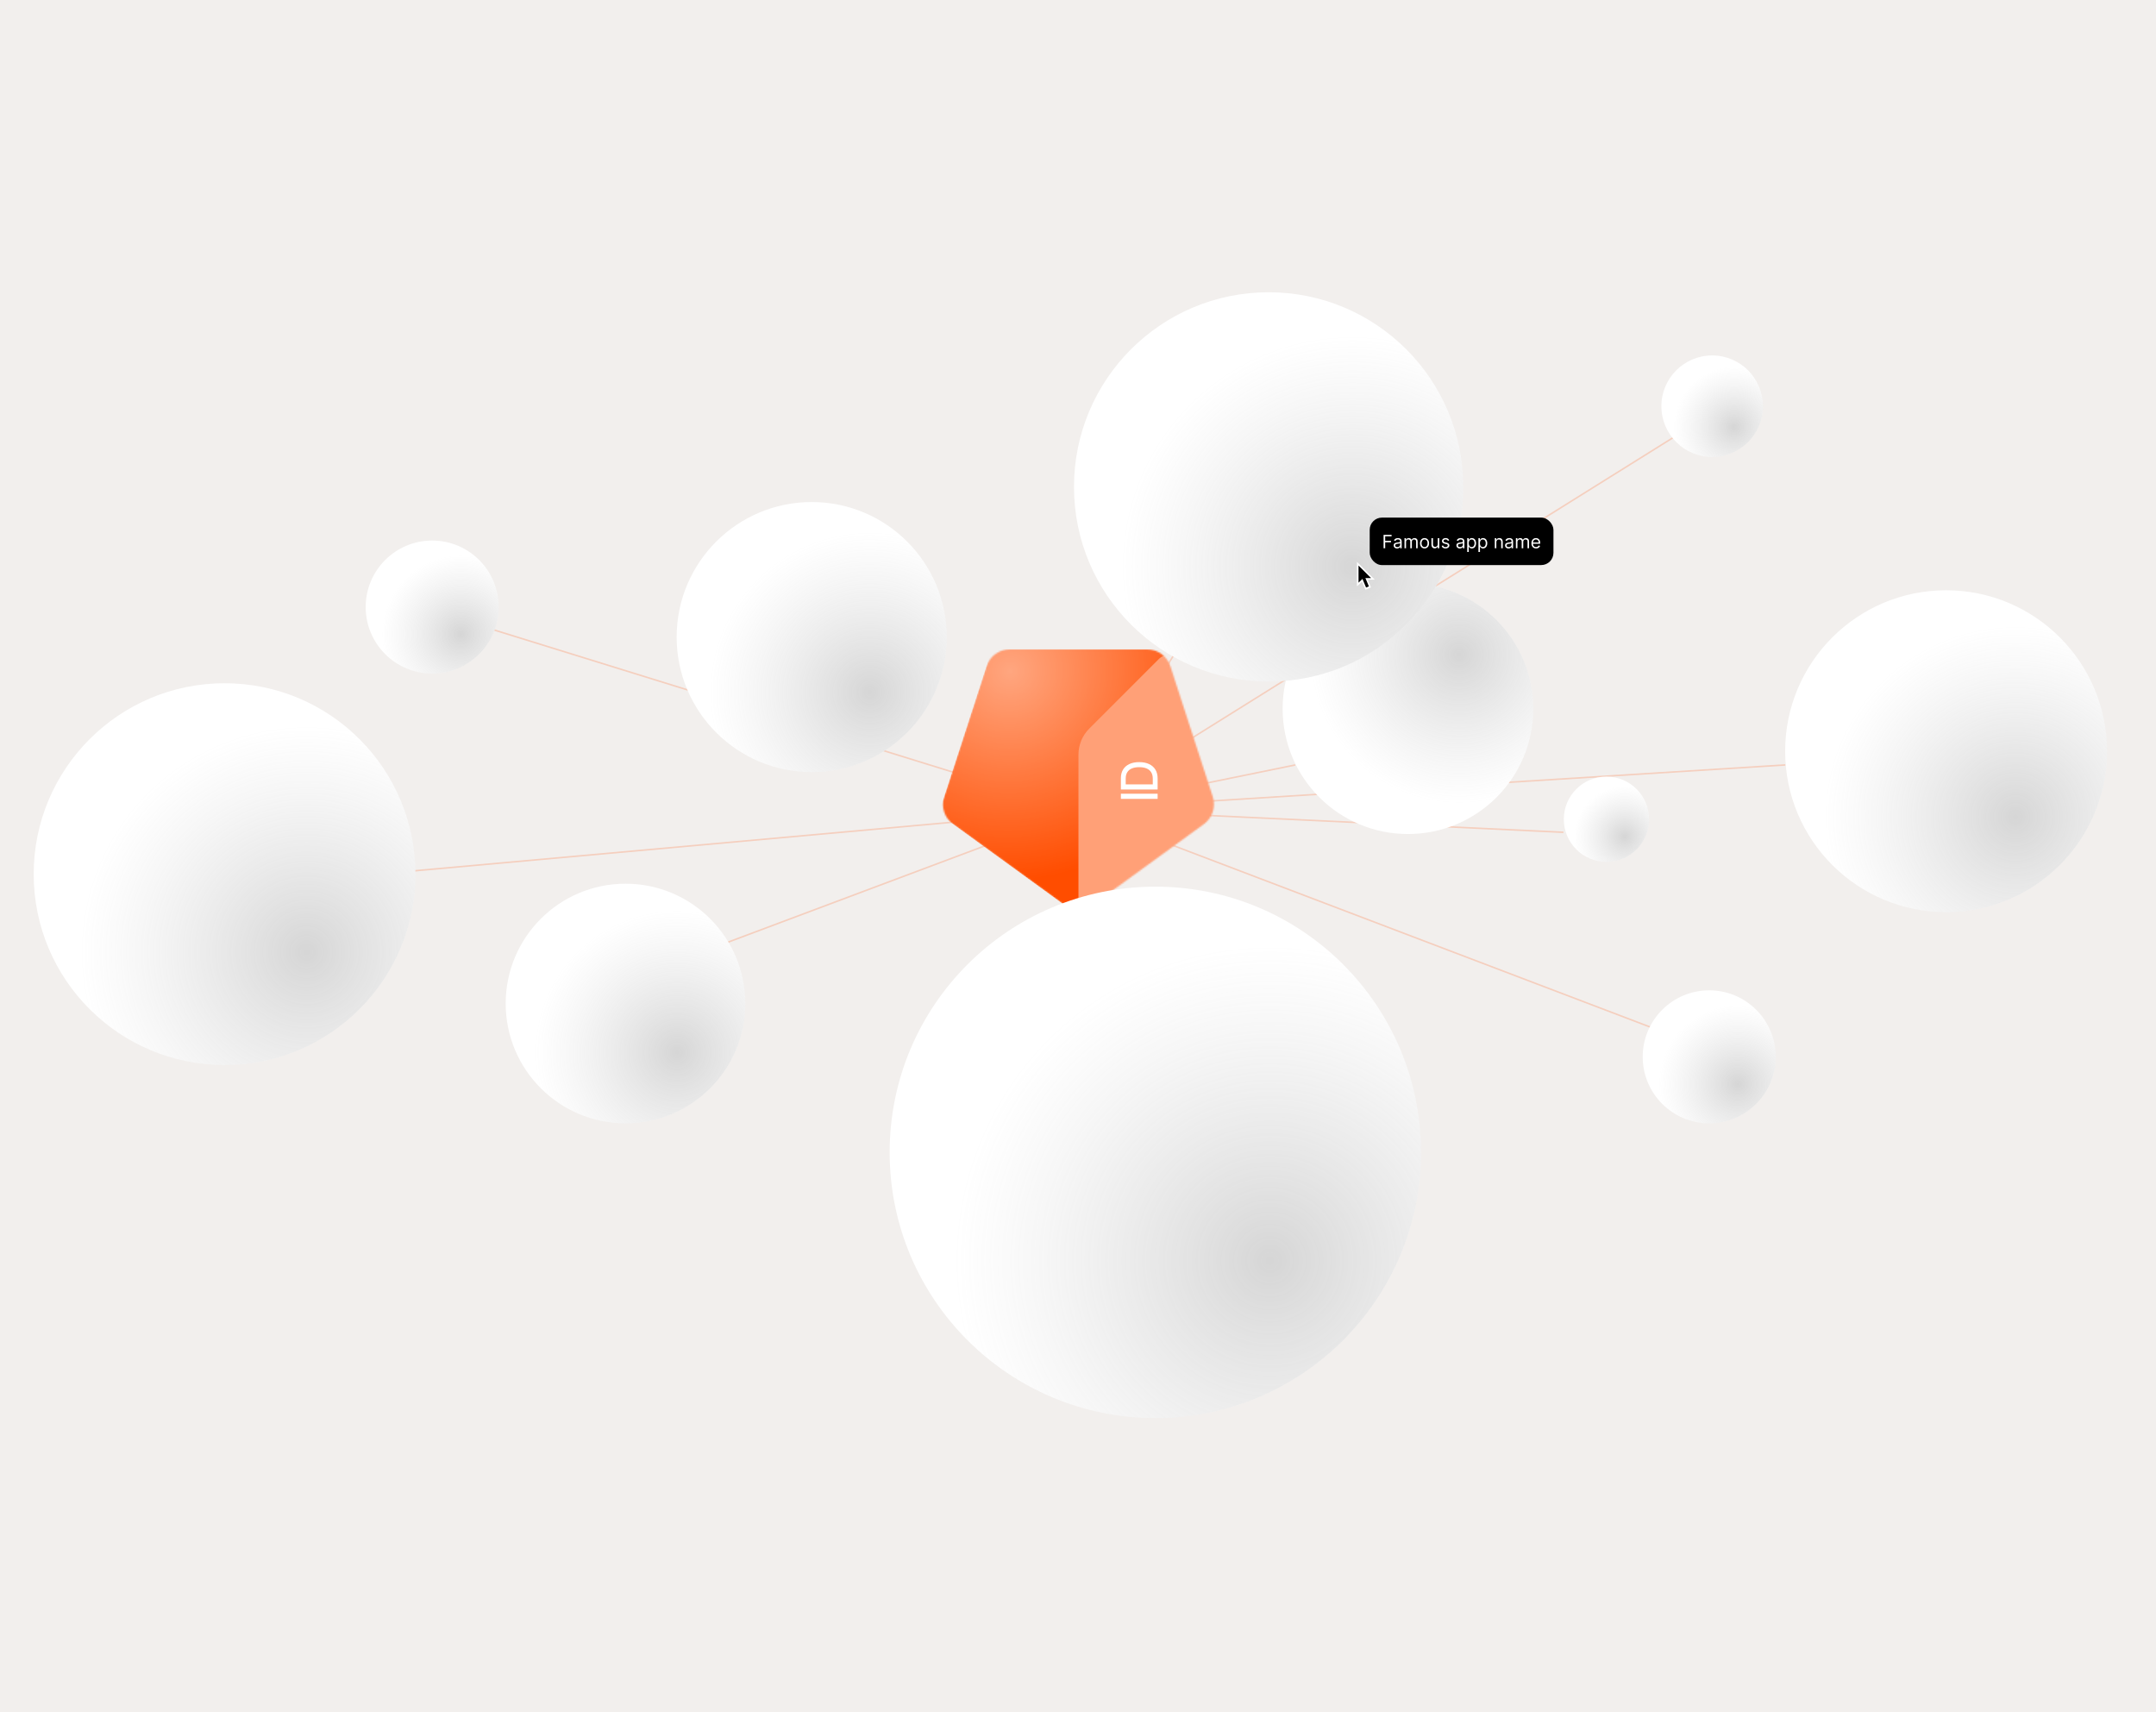 <?xml version="1.0" encoding="UTF-8" standalone="no"?>
<svg
   xmlns:dc="http://purl.org/dc/elements/1.1/"
   xmlns:cc="http://creativecommons.org/ns#"
   xmlns:rdf="http://www.w3.org/1999/02/22-rdf-syntax-ns#"
   xmlns:svg="http://www.w3.org/2000/svg"
   xmlns="http://www.w3.org/2000/svg"
   width="1408"
   height="1118"
   viewBox="0 0 1408 1118"
   fill="none"
   version="1.1"
   id="svg1285">
  <rect
     width="1408"
     height="1118"
     fill="#F2EFED"
     id="rect1062" />
  <g
     opacity="0.2"
     id="g1090">
    <line
       x1="703.576"
       y1="528.735"
       x2="766.576"
       y2="427.735"
       stroke="#FF4D00"
       id="line1068" />
    <line
       x1="703.9"
       y1="528.51"
       x2="845.9"
       y2="499.51"
       stroke="#FF4D00"
       id="line1070" />
    <line
       x1="704.024"
       y1="528.501"
       x2="1021.02"
       y2="543.501"
       stroke="#FF4D00"
       id="line1072" />
    <line
       x1="704.178"
       y1="528.533"
       x2="1085.18"
       y2="673.533"
       stroke="#FF4D00"
       id="line1074" />
    <line
       x1="703.735"
       y1="528.576"
       x2="1097.74"
       y2="282.576"
       stroke="#FF4D00"
       id="line1076" />
    <line
       x1="703.969"
       y1="528.501"
       x2="1165.97"
       y2="499.501"
       stroke="#FF4D00"
       id="line1078" />
    <line
       x1="704.499"
       y1="529.025"
       x2="701.499"
       y2="588.025"
       stroke="#FF4D00"
       id="line1080" />
    <line
       x1="704.176"
       y1="529.468"
       x2="472.176"
       y2="616.468"
       stroke="#FF4D00"
       id="line1082" />
    <line
       x1="703.694"
       y1="529.395"
       x2="654.694"
       y2="491.395"
       stroke="#FF4D00"
       id="line1084" />
    <line
       x1="703.852"
       y1="529.478"
       x2="306.852"
       y2="406.478"
       stroke="#FF4D00"
       id="line1086" />
    <line
       x1="704.045"
       y1="529.498"
       x2="239.045"
       y2="571.498"
       stroke="#FF4D00"
       id="line1088" />
  </g>
  <mask
     id="mask0_1548_31560"
     style="mask-type:alpha"
     maskUnits="userSpaceOnUse"
     x="615"
     y="424"
     width="178"
     height="170">
    <path
       d="M713.706 590.833C708.098 594.907 700.505 594.907 694.897 590.833L622.405 538.164C616.797 534.09 614.45 526.868 616.592 520.276L644.282 435.056C646.424 428.463 652.567 424 659.499 424L749.104 424C756.036 424 762.179 428.463 764.321 435.056L792.011 520.276C794.153 526.868 791.806 534.09 786.198 538.164L713.706 590.833Z"
       fill="#D9D9D9"
       id="path1092" />
  </mask>
  <g
     mask="url(#mask0_1548_31560)"
     id="g1105">
    <path
       d="M704.301 597.666L613 531.331L647.874 424L760.729 424L795.603 531.331L704.301 597.666Z"
       fill="url(#paint0_linear_1548_31560)"
       id="path1095" />
    <path
       d="M704.301 597.666L613 531.331L647.874 424L760.729 424L795.603 531.331L704.301 597.666Z"
       fill="url(#paint1_radial_1548_31560)"
       fill-opacity="0.5"
       id="path1097" />
    <path
       d="M704.302 492.774V598.833L786.962 540.034C795.497 533.962 799.109 523.056 795.885 513.089L770.067 433.289C769.015 430.037 765.986 427.833 762.567 427.833C760.476 427.833 758.471 428.664 756.993 430.142L711.331 475.804C706.83 480.304 704.302 486.409 704.302 492.774Z"
       fill="#FFA077"
       id="path1099" />
    <path
       d="M732 518.311L756 518.311L756 521.667L732 521.667L732 518.311Z"
       fill="white"
       id="path1101" />
    <path
       d="M756 508.364L756 515.565L732 515.565L732 508.136C732 505.957 732.48 504.085 733.441 502.522C734.395 500.958 735.766 499.759 737.555 498.927C739.336 498.087 741.473 497.667 743.965 497.667C746.465 497.667 748.613 498.091 750.41 498.938C752.207 499.778 753.59 500.994 754.559 502.587C755.52 504.18 756 506.105 756 508.364ZM752.836 512.209L752.836 508.549C752.836 506.855 752.492 505.447 751.805 504.324C751.109 503.202 750.105 502.362 748.793 501.805C747.473 501.247 745.863 500.969 743.965 500.969C742.082 500.969 740.484 501.247 739.172 501.805C737.859 502.355 736.863 503.177 736.184 504.27C735.504 505.363 735.164 506.721 735.164 508.343L735.164 512.209L752.836 512.209Z"
       fill="white"
       id="path1103" />
  </g>
  <ellipse
     cx="43.43"
     cy="43.43"
     rx="43.43"
     ry="43.43"
     transform="matrix(1 -9.54902e-08 -8.0037e-08 -1 238.81 439.841)"
     fill="url(#paint2_linear_1548_31560)"
     id="ellipse1107" />
  <ellipse
     cx="43.43"
     cy="43.43"
     rx="43.43"
     ry="43.43"
     transform="matrix(1 -9.54902e-08 -8.0037e-08 -1 238.81 439.841)"
     fill="url(#paint3_radial_1548_31560)"
     fill-opacity="0.3"
     id="ellipse1109" />
  <ellipse
     cx="81.839"
     cy="81.84"
     rx="81.839"
     ry="81.84"
     transform="matrix(4.00185e-08 -1 -1 -4.77451e-08 1001.32 544.628)"
     fill="url(#paint4_linear_1548_31560)"
     id="ellipse1111" />
  <ellipse
     cx="81.839"
     cy="81.84"
     rx="81.839"
     ry="81.84"
     transform="matrix(4.00185e-08 -1 -1 -4.77451e-08 1001.32 544.628)"
     fill="url(#paint5_radial_1548_31560)"
     fill-opacity="0.3"
     id="ellipse1113" />
  <ellipse
     cx="43.43"
     cy="43.43"
     rx="43.43"
     ry="43.43"
     transform="matrix(1 -9.54902e-08 -8.0037e-08 -1 1072.79 733.549)"
     fill="url(#paint6_linear_1548_31560)"
     id="ellipse1115" />
  <ellipse
     cx="43.43"
     cy="43.43"
     rx="43.43"
     ry="43.43"
     transform="matrix(1 -9.54902e-08 -8.0037e-08 -1 1072.79 733.549)"
     fill="url(#paint7_radial_1548_31560)"
     fill-opacity="0.3"
     id="ellipse1117" />
  <ellipse
     cx="127.105"
     cy="127.105"
     rx="127.105"
     ry="127.105"
     transform="matrix(1 -9.54902e-08 -8.0037e-08 -1 701.384 445.058)"
     fill="url(#paint8_linear_1548_31560)"
     id="ellipse1119" />
  <ellipse
     cx="127.105"
     cy="127.105"
     rx="127.105"
     ry="127.105"
     transform="matrix(1 -9.54902e-08 -8.0037e-08 -1 701.384 445.058)"
     fill="url(#paint9_radial_1548_31560)"
     fill-opacity="0.3"
     id="ellipse1121" />
  <ellipse
     cx="173.5"
     cy="173.5"
     rx="173.5"
     ry="173.5"
     transform="matrix(1 -9.54902e-08 -8.0037e-08 -1 581 926)"
     fill="url(#paint10_linear_1548_31560)"
     id="ellipse1123" />
  <ellipse
     cx="173.5"
     cy="173.5"
     rx="173.5"
     ry="173.5"
     transform="matrix(1 -9.54902e-08 -8.0037e-08 -1 581 926)"
     fill="url(#paint11_radial_1548_31560)"
     fill-opacity="0.3"
     id="ellipse1125" />
  <ellipse
     cx="105.094"
     cy="105.095"
     rx="105.094"
     ry="105.095"
     transform="matrix(1 -9.54902e-08 -8.0037e-08 -1 1165.81 595.641)"
     fill="url(#paint12_linear_1548_31560)"
     id="ellipse1127" />
  <ellipse
     cx="105.094"
     cy="105.095"
     rx="105.094"
     ry="105.095"
     transform="matrix(1 -9.54902e-08 -8.0037e-08 -1 1165.81 595.641)"
     fill="url(#paint13_radial_1548_31560)"
     fill-opacity="0.3"
     id="ellipse1129" />
  <ellipse
     cx="124.654"
     cy="124.655"
     rx="124.654"
     ry="124.655"
     transform="matrix(1 -9.54902e-08 -8.0037e-08 -1 22 695.478)"
     fill="url(#paint14_linear_1548_31560)"
     id="ellipse1131" />
  <ellipse
     cx="124.654"
     cy="124.655"
     rx="124.654"
     ry="124.655"
     transform="matrix(1 -9.54902e-08 -8.0037e-08 -1 22 695.478)"
     fill="url(#paint15_radial_1548_31560)"
     fill-opacity="0.3"
     id="ellipse1133" />
  <ellipse
     cx="33.153"
     cy="33.155"
     rx="33.153"
     ry="33.155"
     transform="matrix(1 -9.54902e-08 -8.0037e-08 -1 1084.99 298.421)"
     fill="url(#paint16_linear_1548_31560)"
     id="ellipse1135" />
  <ellipse
     cx="33.153"
     cy="33.155"
     rx="33.153"
     ry="33.155"
     transform="matrix(1 -9.54902e-08 -8.0037e-08 -1 1084.99 298.421)"
     fill="url(#paint17_radial_1548_31560)"
     fill-opacity="0.3"
     id="ellipse1137" />
  <ellipse
     cx="78.24"
     cy="78.24"
     rx="78.24"
     ry="78.24"
     transform="matrix(1 -9.54902e-08 -8.0037e-08 -1 330.253 733.549)"
     fill="url(#paint18_linear_1548_31560)"
     id="ellipse1139" />
  <ellipse
     cx="78.24"
     cy="78.24"
     rx="78.24"
     ry="78.24"
     transform="matrix(1 -9.54902e-08 -8.0037e-08 -1 330.253 733.549)"
     fill="url(#paint19_radial_1548_31560)"
     fill-opacity="0.3"
     id="ellipse1141" />
  <ellipse
     cx="88.186"
     cy="88.185"
     rx="88.186"
     ry="88.185"
     transform="matrix(1 -9.54902e-08 -8.0037e-08 -1 441.899 504.205)"
     fill="url(#paint20_linear_1548_31560)"
     id="ellipse1143" />
  <ellipse
     cx="88.186"
     cy="88.185"
     rx="88.186"
     ry="88.185"
     transform="matrix(1 -9.54902e-08 -8.0037e-08 -1 441.899 504.205)"
     fill="url(#paint21_radial_1548_31560)"
     fill-opacity="0.3"
     id="ellipse1145" />
  <ellipse
     cx="27.848"
     cy="27.85"
     rx="27.848"
     ry="27.85"
     transform="matrix(1 -9.54902e-08 -8.0037e-08 -1 1021.26 562.826)"
     fill="url(#paint22_linear_1548_31560)"
     id="ellipse1147" />
  <ellipse
     cx="27.848"
     cy="27.85"
     rx="27.848"
     ry="27.85"
     transform="matrix(1 -9.54902e-08 -8.0037e-08 -1 1021.26 562.826)"
     fill="url(#paint23_radial_1548_31560)"
     fill-opacity="0.3"
     id="ellipse1149" />
  <rect
     x="894.5"
     y="338"
     width="120"
     height="31"
     rx="8"
     fill="black"
     id="rect1151" />
  <path
     d="M903.557 358V349.273H908.79V350.21H904.614V353.159H908.398V354.097H904.614V358H903.557ZM912.39 358.153C911.975 358.153 911.598 358.075 911.26 357.919C910.922 357.76 910.654 357.531 910.455 357.233C910.256 356.932 910.157 356.568 910.157 356.142C910.157 355.767 910.23 355.463 910.378 355.23C910.526 354.994 910.723 354.81 910.971 354.676C911.218 354.543 911.49 354.443 911.789 354.378C912.09 354.31 912.392 354.256 912.696 354.216C913.094 354.165 913.417 354.126 913.664 354.101C913.914 354.072 914.096 354.026 914.209 353.96C914.326 353.895 914.384 353.781 914.384 353.619V353.585C914.384 353.165 914.269 352.838 914.039 352.605C913.811 352.372 913.466 352.256 913.003 352.256C912.523 352.256 912.147 352.361 911.874 352.571C911.601 352.781 911.409 353.006 911.299 353.244L910.344 352.903C910.515 352.506 910.742 352.196 911.026 351.974C911.313 351.75 911.625 351.594 911.963 351.506C912.304 351.415 912.64 351.369 912.969 351.369C913.179 351.369 913.421 351.395 913.694 351.446C913.969 351.494 914.235 351.595 914.49 351.749C914.749 351.902 914.963 352.134 915.134 352.443C915.304 352.753 915.39 353.168 915.39 353.688V358H914.384V357.114H914.333C914.265 357.256 914.151 357.408 913.992 357.57C913.833 357.732 913.621 357.869 913.357 357.983C913.093 358.097 912.77 358.153 912.39 358.153ZM912.543 357.25C912.941 357.25 913.276 357.172 913.549 357.016C913.824 356.859 914.032 356.658 914.171 356.411C914.313 356.163 914.384 355.903 914.384 355.631V354.71C914.341 354.761 914.248 354.808 914.103 354.851C913.961 354.891 913.796 354.926 913.608 354.957C913.424 354.986 913.243 355.011 913.067 355.034C912.894 355.054 912.753 355.071 912.645 355.085C912.384 355.119 912.14 355.175 911.912 355.251C911.688 355.325 911.506 355.437 911.367 355.588C911.23 355.736 911.162 355.937 911.162 356.193C911.162 356.543 911.292 356.807 911.55 356.986C911.811 357.162 912.142 357.25 912.543 357.25ZM917.225 358V351.455H918.197V352.477H918.282C918.418 352.128 918.638 351.857 918.942 351.663C919.246 351.467 919.612 351.369 920.038 351.369C920.469 351.369 920.829 351.467 921.116 351.663C921.406 351.857 921.631 352.128 921.793 352.477H921.862C922.029 352.139 922.281 351.871 922.616 351.672C922.951 351.47 923.353 351.369 923.822 351.369C924.407 351.369 924.886 351.553 925.258 351.919C925.63 352.283 925.816 352.849 925.816 353.619V358H924.81V353.619C924.81 353.136 924.678 352.791 924.414 352.584C924.15 352.376 923.839 352.273 923.481 352.273C923.021 352.273 922.664 352.412 922.411 352.69C922.158 352.966 922.032 353.315 922.032 353.739V358H921.009V353.517C921.009 353.145 920.888 352.845 920.647 352.618C920.406 352.388 920.094 352.273 919.714 352.273C919.452 352.273 919.208 352.342 918.981 352.482C918.756 352.621 918.575 352.814 918.435 353.061C918.299 353.305 918.231 353.588 918.231 353.909V358H917.225ZM930.314 358.136C929.723 358.136 929.205 357.996 928.759 357.714C928.315 357.433 927.969 357.04 927.719 356.534C927.472 356.028 927.348 355.437 927.348 354.761C927.348 354.08 927.472 353.484 927.719 352.976C927.969 352.467 928.315 352.072 928.759 351.791C929.205 351.51 929.723 351.369 930.314 351.369C930.905 351.369 931.422 351.51 931.865 351.791C932.311 352.072 932.658 352.467 932.905 352.976C933.155 353.484 933.28 354.08 933.28 354.761C933.28 355.437 933.155 356.028 932.905 356.534C932.658 357.04 932.311 357.433 931.865 357.714C931.422 357.996 930.905 358.136 930.314 358.136ZM930.314 357.233C930.763 357.233 931.132 357.118 931.422 356.888C931.712 356.658 931.926 356.355 932.065 355.98C932.205 355.605 932.274 355.199 932.274 354.761C932.274 354.324 932.205 353.916 932.065 353.538C931.926 353.161 931.712 352.855 931.422 352.622C931.132 352.389 930.763 352.273 930.314 352.273C929.865 352.273 929.496 352.389 929.206 352.622C928.916 352.855 928.702 353.161 928.562 353.538C928.423 353.916 928.354 354.324 928.354 354.761C928.354 355.199 928.423 355.605 928.562 355.98C928.702 356.355 928.916 356.658 929.206 356.888C929.496 357.118 929.865 357.233 930.314 357.233ZM938.94 355.324V351.455H939.946V358H938.94V356.892H938.872C938.718 357.224 938.48 357.507 938.156 357.74C937.832 357.97 937.423 358.085 936.929 358.085C936.52 358.085 936.156 357.996 935.838 357.817C935.52 357.635 935.27 357.362 935.088 356.999C934.906 356.632 934.815 356.17 934.815 355.614V351.455H935.821V355.545C935.821 356.023 935.954 356.403 936.221 356.688C936.491 356.972 936.835 357.114 937.252 357.114C937.502 357.114 937.757 357.05 938.015 356.922C938.277 356.794 938.495 356.598 938.672 356.334C938.85 356.07 938.94 355.733 938.94 355.324ZM946.424 352.92L945.521 353.176C945.464 353.026 945.38 352.879 945.269 352.737C945.161 352.592 945.013 352.473 944.826 352.379C944.638 352.286 944.398 352.239 944.106 352.239C943.705 352.239 943.371 352.331 943.104 352.516C942.84 352.697 942.708 352.929 942.708 353.21C942.708 353.46 942.799 353.658 942.981 353.803C943.163 353.947 943.447 354.068 943.833 354.165L944.805 354.403C945.39 354.545 945.826 354.763 946.113 355.055C946.4 355.345 946.543 355.719 946.543 356.176C946.543 356.551 946.435 356.886 946.219 357.182C946.006 357.477 945.708 357.71 945.325 357.881C944.941 358.051 944.495 358.136 943.987 358.136C943.319 358.136 942.766 357.991 942.329 357.702C941.891 357.412 941.614 356.989 941.498 356.432L942.452 356.193C942.543 356.545 942.715 356.81 942.968 356.986C943.224 357.162 943.558 357.25 943.969 357.25C944.438 357.25 944.81 357.151 945.086 356.952C945.364 356.75 945.504 356.509 945.504 356.227C945.504 356 945.424 355.81 945.265 355.656C945.106 355.5 944.862 355.384 944.532 355.307L943.441 355.051C942.842 354.909 942.401 354.689 942.12 354.391C941.842 354.089 941.702 353.713 941.702 353.261C941.702 352.892 941.806 352.565 942.013 352.281C942.224 351.997 942.509 351.774 942.87 351.612C943.234 351.45 943.646 351.369 944.106 351.369C944.754 351.369 945.262 351.511 945.631 351.795C946.004 352.08 946.268 352.455 946.424 352.92ZM953.358 358.153C952.944 358.153 952.567 358.075 952.229 357.919C951.891 357.76 951.623 357.531 951.424 357.233C951.225 356.932 951.125 356.568 951.125 356.142C951.125 355.767 951.199 355.463 951.347 355.23C951.495 354.994 951.692 354.81 951.939 354.676C952.186 354.543 952.459 354.443 952.757 354.378C953.059 354.31 953.361 354.256 953.665 354.216C954.063 354.165 954.385 354.126 954.632 354.101C954.882 354.072 955.064 354.026 955.178 353.96C955.294 353.895 955.353 353.781 955.353 353.619V353.585C955.353 353.165 955.238 352.838 955.007 352.605C954.78 352.372 954.435 352.256 953.972 352.256C953.492 352.256 953.115 352.361 952.843 352.571C952.57 352.781 952.378 353.006 952.267 353.244L951.313 352.903C951.483 352.506 951.711 352.196 951.995 351.974C952.282 351.75 952.594 351.594 952.932 351.506C953.273 351.415 953.608 351.369 953.938 351.369C954.148 351.369 954.39 351.395 954.662 351.446C954.938 351.494 955.203 351.595 955.459 351.749C955.718 351.902 955.932 352.134 956.103 352.443C956.273 352.753 956.358 353.168 956.358 353.688V358H955.353V357.114H955.301C955.233 357.256 955.12 357.408 954.961 357.57C954.801 357.732 954.59 357.869 954.326 357.983C954.061 358.097 953.739 358.153 953.358 358.153ZM953.512 357.25C953.909 357.25 954.245 357.172 954.517 357.016C954.793 356.859 955 356.658 955.14 356.411C955.282 356.163 955.353 355.903 955.353 355.631V354.71C955.31 354.761 955.216 354.808 955.071 354.851C954.929 354.891 954.765 354.926 954.577 354.957C954.392 354.986 954.212 355.011 954.036 355.034C953.863 355.054 953.722 355.071 953.614 355.085C953.353 355.119 953.108 355.175 952.881 355.251C952.657 355.325 952.475 355.437 952.336 355.588C952.199 355.736 952.131 355.937 952.131 356.193C952.131 356.543 952.26 356.807 952.519 356.986C952.78 357.162 953.111 357.25 953.512 357.25ZM958.194 360.455V351.455H959.165V352.494H959.285C959.359 352.381 959.461 352.236 959.592 352.06C959.725 351.881 959.915 351.722 960.163 351.582C960.413 351.44 960.751 351.369 961.177 351.369C961.728 351.369 962.214 351.507 962.634 351.783C963.055 352.058 963.383 352.449 963.619 352.955C963.854 353.46 963.972 354.057 963.972 354.744C963.972 355.438 963.854 356.038 963.619 356.547C963.383 357.053 963.056 357.445 962.638 357.723C962.221 357.999 961.739 358.136 961.194 358.136C960.773 358.136 960.437 358.067 960.184 357.928C959.931 357.786 959.737 357.625 959.6 357.446C959.464 357.264 959.359 357.114 959.285 356.994H959.2V360.455H958.194ZM959.183 354.727C959.183 355.222 959.255 355.658 959.4 356.036C959.545 356.411 959.756 356.705 960.035 356.918C960.313 357.128 960.654 357.233 961.058 357.233C961.478 357.233 961.829 357.122 962.11 356.901C962.394 356.676 962.607 356.375 962.749 355.997C962.894 355.616 962.967 355.193 962.967 354.727C962.967 354.267 962.896 353.852 962.754 353.483C962.614 353.111 962.403 352.817 962.119 352.601C961.837 352.382 961.484 352.273 961.058 352.273C960.648 352.273 960.305 352.376 960.026 352.584C959.748 352.788 959.538 353.075 959.396 353.445C959.254 353.811 959.183 354.239 959.183 354.727ZM965.506 360.455V351.455H966.478V352.494H966.597C966.671 352.381 966.773 352.236 966.904 352.06C967.038 351.881 967.228 351.722 967.475 351.582C967.725 351.44 968.063 351.369 968.489 351.369C969.04 351.369 969.526 351.507 969.947 351.783C970.367 352.058 970.695 352.449 970.931 352.955C971.167 353.46 971.285 354.057 971.285 354.744C971.285 355.438 971.167 356.038 970.931 356.547C970.695 357.053 970.369 357.445 969.951 357.723C969.533 357.999 969.052 358.136 968.506 358.136C968.086 358.136 967.749 358.067 967.496 357.928C967.244 357.786 967.049 357.625 966.913 357.446C966.776 357.264 966.671 357.114 966.597 356.994H966.512V360.455H965.506ZM966.495 354.727C966.495 355.222 966.567 355.658 966.712 356.036C966.857 356.411 967.069 356.705 967.347 356.918C967.626 357.128 967.967 357.233 968.37 357.233C968.79 357.233 969.141 357.122 969.423 356.901C969.707 356.676 969.92 356.375 970.062 355.997C970.207 355.616 970.279 355.193 970.279 354.727C970.279 354.267 970.208 353.852 970.066 353.483C969.927 353.111 969.715 352.817 969.431 352.601C969.15 352.382 968.796 352.273 968.37 352.273C967.961 352.273 967.617 352.376 967.339 352.584C967.06 352.788 966.85 353.075 966.708 353.445C966.566 353.811 966.495 354.239 966.495 354.727ZM977.2 354.062V358H976.194V351.455H977.165V352.477H977.251C977.404 352.145 977.637 351.878 977.95 351.676C978.262 351.472 978.665 351.369 979.16 351.369C979.603 351.369 979.991 351.46 980.323 351.642C980.656 351.821 980.914 352.094 981.099 352.46C981.283 352.824 981.376 353.284 981.376 353.841V358H980.37V353.909C980.37 353.395 980.237 352.994 979.969 352.707C979.702 352.418 979.336 352.273 978.87 352.273C978.549 352.273 978.262 352.342 978.009 352.482C977.759 352.621 977.562 352.824 977.417 353.091C977.272 353.358 977.2 353.682 977.2 354.062ZM985.14 358.153C984.725 358.153 984.348 358.075 984.01 357.919C983.672 357.76 983.404 357.531 983.205 357.233C983.006 356.932 982.907 356.568 982.907 356.142C982.907 355.767 982.98 355.463 983.128 355.23C983.276 354.994 983.473 354.81 983.721 354.676C983.968 354.543 984.24 354.443 984.539 354.378C984.84 354.31 985.142 354.256 985.446 354.216C985.844 354.165 986.167 354.126 986.414 354.101C986.664 354.072 986.846 354.026 986.959 353.96C987.076 353.895 987.134 353.781 987.134 353.619V353.585C987.134 353.165 987.019 352.838 986.789 352.605C986.561 352.372 986.216 352.256 985.753 352.256C985.273 352.256 984.897 352.361 984.624 352.571C984.351 352.781 984.159 353.006 984.049 353.244L983.094 352.903C983.265 352.506 983.492 352.196 983.776 351.974C984.063 351.75 984.375 351.594 984.713 351.506C985.054 351.415 985.39 351.369 985.719 351.369C985.929 351.369 986.171 351.395 986.444 351.446C986.719 351.494 986.985 351.595 987.24 351.749C987.499 351.902 987.713 352.134 987.884 352.443C988.054 352.753 988.14 353.168 988.14 353.688V358H987.134V357.114H987.083C987.015 357.256 986.901 357.408 986.742 357.57C986.583 357.732 986.371 357.869 986.107 357.983C985.843 358.097 985.52 358.153 985.14 358.153ZM985.293 357.25C985.691 357.25 986.026 357.172 986.299 357.016C986.574 356.859 986.782 356.658 986.921 356.411C987.063 356.163 987.134 355.903 987.134 355.631V354.71C987.091 354.761 986.998 354.808 986.853 354.851C986.711 354.891 986.546 354.926 986.358 354.957C986.174 354.986 985.993 355.011 985.817 355.034C985.644 355.054 985.503 355.071 985.395 355.085C985.134 355.119 984.89 355.175 984.662 355.251C984.438 355.325 984.256 355.437 984.117 355.588C983.98 355.736 983.912 355.937 983.912 356.193C983.912 356.543 984.042 356.807 984.3 356.986C984.561 357.162 984.892 357.25 985.293 357.25ZM989.975 358V351.455H990.947V352.477H991.032C991.168 352.128 991.388 351.857 991.692 351.663C991.996 351.467 992.362 351.369 992.788 351.369C993.219 351.369 993.579 351.467 993.866 351.663C994.156 351.857 994.381 352.128 994.543 352.477H994.612C994.779 352.139 995.031 351.871 995.366 351.672C995.701 351.47 996.103 351.369 996.572 351.369C997.157 351.369 997.636 351.553 998.008 351.919C998.38 352.283 998.566 352.849 998.566 353.619V358H997.56V353.619C997.56 353.136 997.428 352.791 997.164 352.584C996.9 352.376 996.589 352.273 996.231 352.273C995.771 352.273 995.414 352.412 995.161 352.69C994.908 352.966 994.782 353.315 994.782 353.739V358H993.759V353.517C993.759 353.145 993.638 352.845 993.397 352.618C993.156 352.388 992.844 352.273 992.464 352.273C992.202 352.273 991.958 352.342 991.731 352.482C991.506 352.621 991.325 352.814 991.185 353.061C991.049 353.305 990.981 353.588 990.981 353.909V358H989.975ZM1003.15 358.136C1002.52 358.136 1001.97 357.997 1001.52 357.719C1001.06 357.438 1000.71 357.045 1000.46 356.543C1000.22 356.037 1000.1 355.449 1000.1 354.778C1000.1 354.108 1000.22 353.517 1000.46 353.006C1000.71 352.491 1001.06 352.091 1001.5 351.804C1001.94 351.514 1002.46 351.369 1003.05 351.369C1003.39 351.369 1003.72 351.426 1004.06 351.54C1004.39 351.653 1004.69 351.838 1004.96 352.094C1005.24 352.347 1005.45 352.682 1005.62 353.099C1005.78 353.517 1005.86 354.031 1005.86 354.642V355.068H1000.81V354.199H1004.84C1004.84 353.83 1004.76 353.5 1004.62 353.21C1004.47 352.92 1004.26 352.692 1003.99 352.524C1003.73 352.357 1003.41 352.273 1003.05 352.273C1002.65 352.273 1002.3 352.372 1002.01 352.571C1001.72 352.767 1001.49 353.023 1001.34 353.338C1001.18 353.653 1001.1 353.991 1001.1 354.352V354.932C1001.1 355.426 1001.19 355.845 1001.36 356.189C1001.53 356.53 1001.77 356.79 1002.08 356.969C1002.39 357.145 1002.74 357.233 1003.15 357.233C1003.41 357.233 1003.65 357.196 1003.87 357.122C1004.08 357.045 1004.27 356.932 1004.42 356.781C1004.58 356.628 1004.7 356.437 1004.79 356.21L1005.76 356.483C1005.65 356.812 1005.48 357.102 1005.24 357.352C1005 357.599 1004.7 357.793 1004.35 357.932C1003.99 358.068 1003.59 358.136 1003.15 358.136Z"
     fill="white"
     id="path1153" />
  <path
     d="M886.2 382.9V366.9L897.8 378.5H891L890.6 378.6L886.2 382.9Z"
     fill="white"
     id="path1155" />
  <path
     d="M895.3 383.6L891.7 385.1L887 374L890.7 372.5L895.3 383.6Z"
     fill="white"
     id="path1157" />
  <path
     d="M890.874 375.519L889.03 376.293L892.127 383.67L893.971 382.896L890.874 375.519Z"
     fill="black"
     id="path1159" />
  <path
     d="M887.2 369.3V380.5L890.2 377.6L890.6 377.5H895.4L887.2 369.3Z"
     fill="black"
     id="path1161" />
  <defs
     id="defs1283">
    <linearGradient
       id="paint0_linear_1548_31560"
       x1="704.301"
       y1="424"
       x2="704.301"
       y2="597.666"
       gradientUnits="userSpaceOnUse">
      <stop
         stop-color="#FF4D00"
         id="stop1163" />
      <stop
         offset="1"
         stop-color="#FF4D00"
         id="stop1165" />
    </linearGradient>
    <radialGradient
       id="paint1_radial_1548_31560"
       cx="0"
       cy="0"
       r="1"
       gradientUnits="userSpaceOnUse"
       gradientTransform="translate(659.802 438.333) rotate(70.899) scale(135.987 138.884)">
      <stop
         stop-color="white"
         id="stop1168" />
      <stop
         offset="1"
         stop-color="white"
         stop-opacity="0"
         id="stop1170" />
    </radialGradient>
    <linearGradient
       id="paint2_linear_1548_31560"
       x1="43.43"
       y1="0"
       x2="43.43"
       y2="86.86"
       gradientUnits="userSpaceOnUse">
      <stop
         stop-color="white"
         id="stop1173" />
      <stop
         offset="1"
         stop-color="white"
         id="stop1175" />
    </linearGradient>
    <radialGradient
       id="paint3_radial_1548_31560"
       cx="0"
       cy="0"
       r="1"
       gradientUnits="userSpaceOnUse"
       gradientTransform="translate(62.134 25.678) rotate(121.931) scale(51.547 51.547)">
      <stop
         stop-color="#757575"
         id="stop1178" />
      <stop
         offset="1"
         stop-color="#A3A3A3"
         stop-opacity="0"
         id="stop1180" />
    </radialGradient>
    <linearGradient
       id="paint4_linear_1548_31560"
       x1="81.839"
       y1="0"
       x2="81.839"
       y2="163.68"
       gradientUnits="userSpaceOnUse">
      <stop
         stop-color="white"
         id="stop1183" />
      <stop
         offset="1"
         stop-color="white"
         id="stop1185" />
    </linearGradient>
    <radialGradient
       id="paint5_radial_1548_31560"
       cx="0"
       cy="0"
       r="1"
       gradientUnits="userSpaceOnUse"
       gradientTransform="translate(117.084 48.387) rotate(121.93) scale(97.135 97.135)">
      <stop
         stop-color="#757575"
         id="stop1188" />
      <stop
         offset="1"
         stop-color="#A3A3A3"
         stop-opacity="0"
         id="stop1190" />
    </radialGradient>
    <linearGradient
       id="paint6_linear_1548_31560"
       x1="43.43"
       y1="0"
       x2="43.43"
       y2="86.86"
       gradientUnits="userSpaceOnUse">
      <stop
         stop-color="white"
         id="stop1193" />
      <stop
         offset="1"
         stop-color="white"
         id="stop1195" />
    </linearGradient>
    <radialGradient
       id="paint7_radial_1548_31560"
       cx="0"
       cy="0"
       r="1"
       gradientUnits="userSpaceOnUse"
       gradientTransform="translate(62.134 25.678) rotate(121.931) scale(51.547 51.547)">
      <stop
         stop-color="#757575"
         id="stop1198" />
      <stop
         offset="1"
         stop-color="#A3A3A3"
         stop-opacity="0"
         id="stop1200" />
    </radialGradient>
    <linearGradient
       id="paint8_linear_1548_31560"
       x1="127.105"
       y1="0"
       x2="127.105"
       y2="254.209"
       gradientUnits="userSpaceOnUse">
      <stop
         stop-color="white"
         id="stop1203" />
      <stop
         offset="1"
         stop-color="white"
         id="stop1205" />
    </linearGradient>
    <radialGradient
       id="paint9_radial_1548_31560"
       cx="0"
       cy="0"
       r="1"
       gradientUnits="userSpaceOnUse"
       gradientTransform="translate(181.844 75.149) rotate(121.931) scale(150.859 150.859)">
      <stop
         stop-color="#757575"
         id="stop1208" />
      <stop
         offset="1"
         stop-color="#A3A3A3"
         stop-opacity="0"
         id="stop1210" />
    </radialGradient>
    <linearGradient
       id="paint10_linear_1548_31560"
       x1="173.5"
       y1="0"
       x2="173.5"
       y2="347"
       gradientUnits="userSpaceOnUse">
      <stop
         stop-color="white"
         id="stop1213" />
      <stop
         offset="1"
         stop-color="white"
         id="stop1215" />
    </linearGradient>
    <radialGradient
       id="paint11_radial_1548_31560"
       cx="0"
       cy="0"
       r="1"
       gradientUnits="userSpaceOnUse"
       gradientTransform="translate(248.219 102.58) rotate(121.931) scale(205.925 205.925)">
      <stop
         stop-color="#757575"
         id="stop1218" />
      <stop
         offset="1"
         stop-color="#A3A3A3"
         stop-opacity="0"
         id="stop1220" />
    </radialGradient>
    <linearGradient
       id="paint12_linear_1548_31560"
       x1="105.094"
       y1="0"
       x2="105.094"
       y2="210.19"
       gradientUnits="userSpaceOnUse">
      <stop
         stop-color="white"
         id="stop1223" />
      <stop
         offset="1"
         stop-color="white"
         id="stop1225" />
    </linearGradient>
    <radialGradient
       id="paint13_radial_1548_31560"
       cx="0"
       cy="0"
       r="1"
       gradientUnits="userSpaceOnUse"
       gradientTransform="translate(150.354 62.136) rotate(121.931) scale(124.736 124.736)">
      <stop
         stop-color="#757575"
         id="stop1228" />
      <stop
         offset="1"
         stop-color="#A3A3A3"
         stop-opacity="0"
         id="stop1230" />
    </radialGradient>
    <linearGradient
       id="paint14_linear_1548_31560"
       x1="124.654"
       y1="0"
       x2="124.654"
       y2="249.31"
       gradientUnits="userSpaceOnUse">
      <stop
         stop-color="white"
         id="stop1233" />
      <stop
         offset="1"
         stop-color="white"
         id="stop1235" />
    </linearGradient>
    <radialGradient
       id="paint15_radial_1548_31560"
       cx="0"
       cy="0"
       r="1"
       gradientUnits="userSpaceOnUse"
       gradientTransform="translate(178.338 73.701) rotate(121.931) scale(147.951 147.951)">
      <stop
         stop-color="#757575"
         id="stop1238" />
      <stop
         offset="1"
         stop-color="#A3A3A3"
         stop-opacity="0"
         id="stop1240" />
    </radialGradient>
    <linearGradient
       id="paint16_linear_1548_31560"
       x1="33.153"
       y1="0"
       x2="33.153"
       y2="66.31"
       gradientUnits="userSpaceOnUse">
      <stop
         stop-color="white"
         id="stop1243" />
      <stop
         offset="1"
         stop-color="white"
         id="stop1245" />
    </linearGradient>
    <radialGradient
       id="paint17_radial_1548_31560"
       cx="0"
       cy="0"
       r="1"
       gradientUnits="userSpaceOnUse"
       gradientTransform="translate(47.43 19.603) rotate(121.929) scale(39.351 39.349)">
      <stop
         stop-color="#757575"
         id="stop1248" />
      <stop
         offset="1"
         stop-color="#A3A3A3"
         stop-opacity="0"
         id="stop1250" />
    </radialGradient>
    <linearGradient
       id="paint18_linear_1548_31560"
       x1="78.24"
       y1="0"
       x2="78.24"
       y2="156.48"
       gradientUnits="userSpaceOnUse">
      <stop
         stop-color="white"
         id="stop1253" />
      <stop
         offset="1"
         stop-color="white"
         id="stop1255" />
    </linearGradient>
    <radialGradient
       id="paint19_radial_1548_31560"
       cx="0"
       cy="0"
       r="1"
       gradientUnits="userSpaceOnUse"
       gradientTransform="translate(111.935 46.259) rotate(121.931) scale(92.862 92.863)">
      <stop
         stop-color="#757575"
         id="stop1258" />
      <stop
         offset="1"
         stop-color="#A3A3A3"
         stop-opacity="0"
         id="stop1260" />
    </radialGradient>
    <linearGradient
       id="paint20_linear_1548_31560"
       x1="88.186"
       y1="0"
       x2="88.186"
       y2="176.37"
       gradientUnits="userSpaceOnUse">
      <stop
         stop-color="white"
         id="stop1263" />
      <stop
         offset="1"
         stop-color="white"
         id="stop1265" />
    </linearGradient>
    <radialGradient
       id="paint21_radial_1548_31560"
       cx="0"
       cy="0"
       r="1"
       gradientUnits="userSpaceOnUse"
       gradientTransform="translate(126.164 52.139) rotate(121.931) scale(104.666 104.667)">
      <stop
         stop-color="#757575"
         id="stop1268" />
      <stop
         offset="1"
         stop-color="#A3A3A3"
         stop-opacity="0"
         id="stop1270" />
    </radialGradient>
    <linearGradient
       id="paint22_linear_1548_31560"
       x1="27.848"
       y1="0"
       x2="27.848"
       y2="55.7"
       gradientUnits="userSpaceOnUse">
      <stop
         stop-color="white"
         id="stop1273" />
      <stop
         offset="1"
         stop-color="white"
         id="stop1275" />
    </linearGradient>
    <radialGradient
       id="paint23_radial_1548_31560"
       cx="0"
       cy="0"
       r="1"
       gradientUnits="userSpaceOnUse"
       gradientTransform="translate(39.841 16.466) rotate(121.929) scale(33.054 33.053)">
      <stop
         stop-color="#757575"
         id="stop1278" />
      <stop
         offset="1"
         stop-color="#A3A3A3"
         stop-opacity="0"
         id="stop1280" />
    </radialGradient>
  </defs>
</svg>
